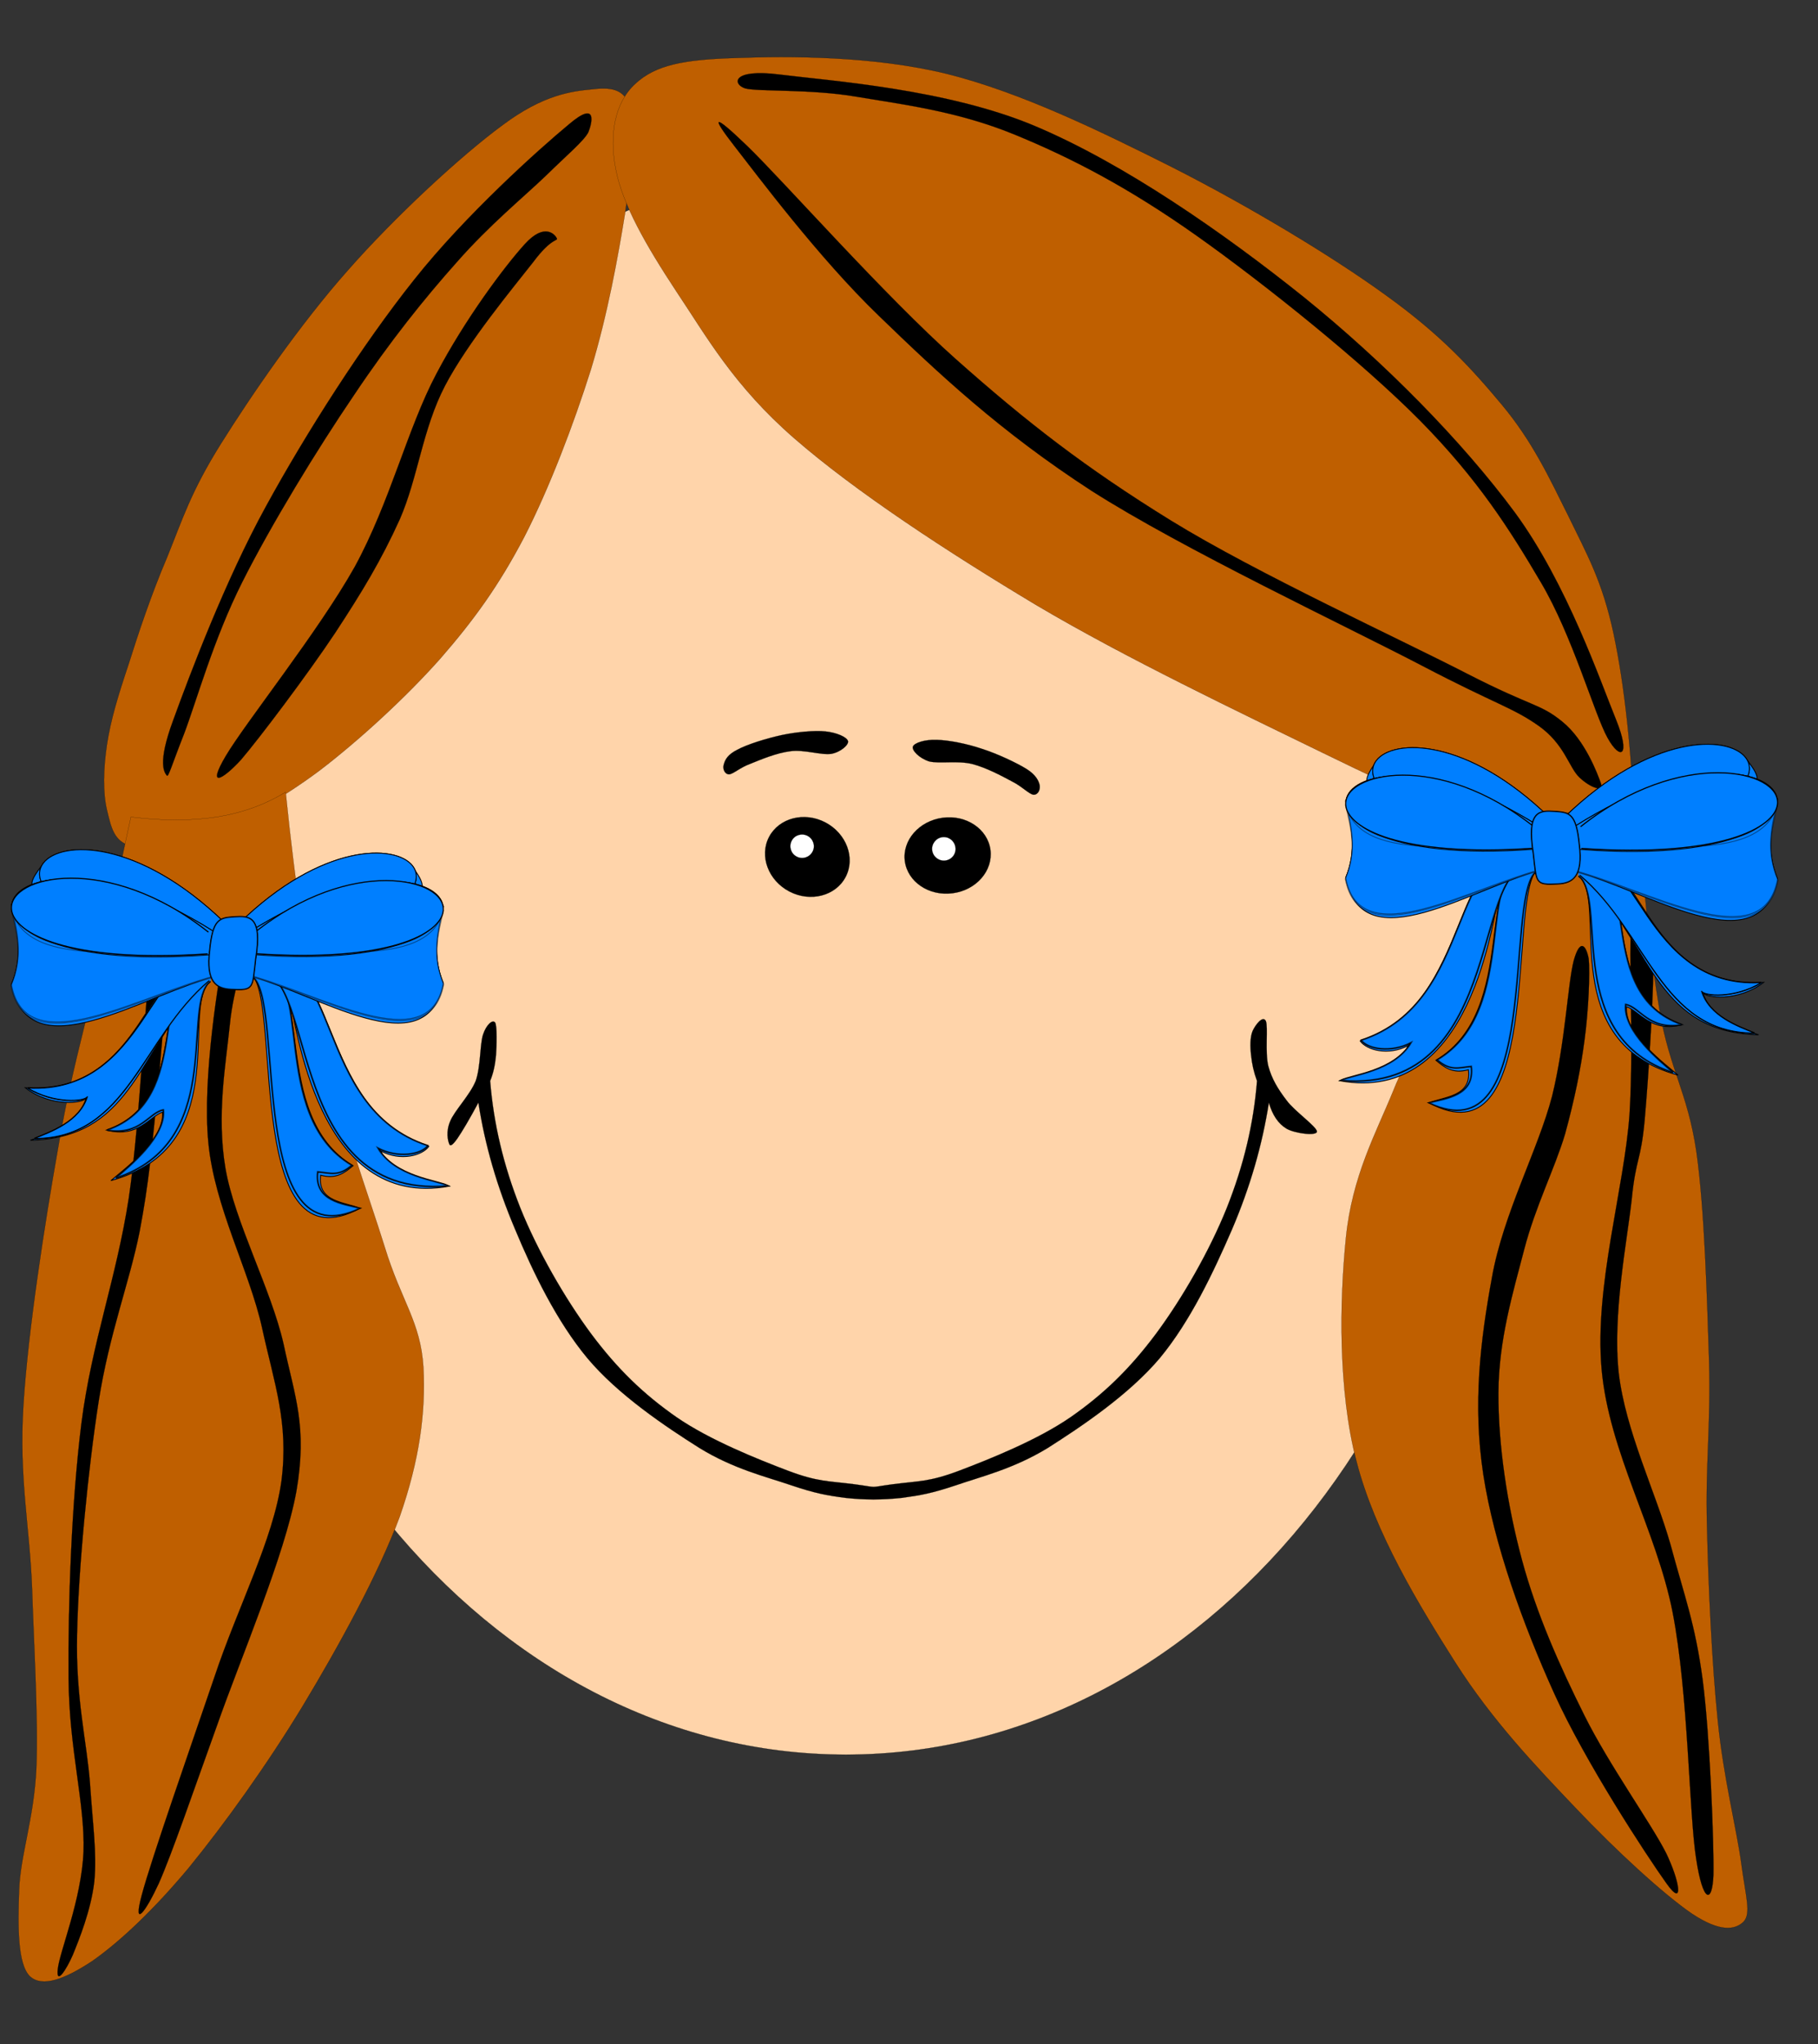 <svg width="458" height="515" xmlns="http://www.w3.org/2000/svg">

 <rect width="100%" height="100%" fill="#333333" stroke="none"/>

 <g id="imagebot_2">
  <path fill-rule="evenodd" stroke="black" stroke-width="0.036" stroke-miterlimit="10" fill="#ffd4aa" d="M 49.911 241.75 C 49.911 352.36 122.983 442.07 213.121 442.07 C 303.261 442.07 376.331 352.36 376.331 241.75 C 376.331 131.11 303.261 41.39 213.121 41.39 C 122.981 41.395 49.911 131.11 49.911 241.75 L 49.909 241.75 L 49.911 241.75 z" id="imagebot_49"/>
  <path stroke="black" stroke-width="0.036" stroke-miterlimit="10" fill-rule="evenodd" d="M 249.521 214.12 C 250.211 219.37 245.951 224.27 240.001 225.05 C 234.051 225.84 228.651 222.21 227.951 216.96 C 227.261 211.7 231.551 206.81 237.501 206.03 C 243.441 205.24 248.821 208.87 249.521 214.12 z" id="imagebot_44"/>
  <path fill-rule="evenodd" stroke="black" stroke-width="0.036" stroke-miterlimit="10" fill="white" d="M 240.701 213.49 C 240.941 215.09 239.791 216.6 238.161 216.81 C 236.561 217.02 235.051 215.87 234.841 214.24 C 234.631 212.64 235.781 211.13 237.401 210.92 C 239.011 210.71 240.481 211.86 240.701 213.49 z" id="imagebot_43"/>
  <path stroke="black" stroke-width="0.036" stroke-miterlimit="10" fill-rule="evenodd" d="M 193.741 210.86 C 191.241 215.66 193.531 221.82 198.841 224.6 C 204.161 227.38 210.531 225.74 213.041 220.94 C 215.541 216.14 213.251 210.01 207.931 207.2 C 202.621 204.43 196.281 206.06 193.741 210.86 z" id="imagebot_42"/>
  <path fill-rule="evenodd" stroke="black" stroke-width="0.036" stroke-miterlimit="10" fill="white" d="M 199.451 211.82 C 198.691 213.27 199.241 215.06 200.691 215.81 C 202.141 216.6 203.921 216.02 204.701 214.57 C 205.461 213.12 204.881 211.34 203.441 210.59 C 201.981 209.83 200.201 210.38 199.451 211.82 z" id="imagebot_41"/>
  <path stroke="black" stroke-width="0.036" stroke-miterlimit="10" fill-rule="evenodd" d="M 258.661 193.77 C 256.161 192.2 251.111 189.84 247.371 188.66 C 243.511 187.34 238.861 186.46 235.991 186.4 C 232.971 186.28 230.341 187.16 229.981 188.09 C 229.641 189 231.521 191.02 234.081 191.84 C 236.651 192.47 241.211 191.59 244.861 192.47 C 248.401 193.38 252.261 195.43 254.951 196.88 C 257.461 198.12 259.181 200.05 260.351 200.23 C 261.501 200.29 262.101 198.99 261.921 197.84 C 261.681 196.73 260.991 195.25 258.661 193.77 z" id="imagebot_40"/>
  <path stroke="black" stroke-width="0.036" stroke-miterlimit="10" fill-rule="evenodd" d="M 185.771 188.88 C 188.191 187.55 193.171 186.01 196.971 185.19 C 200.691 184.41 205.191 183.98 208.031 184.28 C 210.771 184.59 213.341 185.67 213.641 186.73 C 213.851 187.64 211.831 189.48 209.441 189.93 C 206.881 190.32 202.531 188.78 199.091 189.27 C 195.551 189.72 191.721 191.35 189.091 192.41 C 186.431 193.37 184.771 195 183.661 195.1 C 182.481 195.04 181.961 193.56 182.361 192.53 C 182.661 191.44 183.291 190.11 185.771 188.88 z" id="imagebot_39"/>
  <path stroke="black" stroke-width="0.036" stroke-miterlimit="10" fill-rule="evenodd" d="M 215.241 373.95 C 208.661 373.1 206.031 373.38 198.511 370.54 C 190.961 367.67 178.821 362.84 170.461 357.07 C 162.131 351.27 155.541 344.9 148.931 336.05 C 142.321 327.14 135.371 315.04 131.081 304.32 C 126.831 293.6 124.351 283.12 123.481 272.34 C 124.261 270.47 124.711 268.41 124.951 265.94 C 125.141 263.37 125.261 258.54 124.741 257.63 C 124.111 256.76 122.511 258.15 121.691 260.65 C 120.881 263.07 121.121 268.62 119.851 272.31 C 118.401 275.9 114.511 279.8 113.421 282.48 C 112.271 285.14 112.841 287.44 113.181 288.22 C 113.391 288.89 113.991 288.58 115.231 286.83 C 116.471 285.02 118.191 282.12 120.521 277.8 C 122.151 288.43 125.201 298.97 129.791 309.78 C 134.281 320.56 140.231 332.88 147.991 342.21 C 155.721 351.42 167.621 359.4 176.231 364.83 C 184.891 370.14 192.931 372.02 199.271 374.19 C 205.431 376.27 208.271 376.76 213.011 377.39 C 217.751 377.91 222.311 377.91 227.141 377.39 C 231.791 376.76 234.661 376.27 240.881 374.19 C 247.131 372.02 255.191 370.14 263.921 364.83 C 272.461 359.4 284.361 351.42 292.151 342.21 C 299.881 332.88 305.681 320.56 310.361 309.78 C 314.981 298.97 318.001 288.43 319.661 277.8 C 320.561 280.97 322.041 283.12 324.101 284.36 C 326.091 285.54 331.681 286.29 331.771 285.11 C 331.771 283.87 326.061 279.92 324.101 277.2 C 321.951 274.39 320.381 271.82 319.511 268.56 C 318.661 265.18 319.511 258.69 318.901 257.24 C 318.121 255.7 316.181 258.33 315.551 259.78 C 314.921 261.26 314.921 263.73 315.191 265.94 C 315.401 268.05 315.851 270.1 316.671 272.34 C 315.821 283.12 313.321 293.6 309.061 304.32 C 304.771 315.04 297.831 327.14 291.211 336.05 C 284.601 344.9 278.021 351.27 269.681 357.07 C 261.321 362.84 249.181 367.67 241.631 370.54 C 234.111 373.38 231.481 373.1 224.901 373.95 C 218.321 374.83 221.851 374.83 215.241 373.95 z" id="imagebot_38"/>
  <path fill-rule="evenodd" stroke="black" stroke-width="0.036" stroke-miterlimit="10" fill="#bf5f00" d="M 42.104 140.388 C 38.148 149.658 34.857 159.498 32.351 167.478 C 29.724 175.328 27.882 181.398 26.946 187.558 C 26.01 193.748 25.889 199.698 26.946 204.098 C 27.973 208.358 28.637 211.948 32.895 213.128 C 37.153 214.278 43.706 213.678 51.858 210.628 C 59.951 207.308 70.489 201.628 80.575 194.078 C 90.479 186.498 102.138 175.808 110.888 165.968 C 119.468 156.118 125.658 147.518 132.028 135.378 C 138.368 123.028 144.468 106.988 148.818 93.222 C 153.048 79.361 155.698 64.596 157.488 53.574 C 159.178 42.553 160.418 33.252 159.118 27.998 C 157.758 22.743 154.738 21.837 149.358 22.472 C 143.898 22.985 136.858 23.861 126.628 31.501 C 116.178 39.17 99.478 54.602 87.61 68.129 C 75.622 81.627 63.302 99.563 55.662 111.788 C 48.053 123.928 45.939 130.938 42.104 140.388 z" id="imagebot_35"/>
  <path stroke="black" stroke-width="0.036" stroke-miterlimit="10" fill-rule="evenodd" d="M 143.341 31.311 C 135.801 37.561 117.191 54.23 104.331 70.476 C 91.437 86.661 77.185 108.95 66.948 127.67 C 56.712 146.33 47.864 169.82 43.667 181.36 C 39.47 192.62 41.523 194.73 42.036 195.4 C 42.429 195.91 43.184 192.98 46.385 184.86 C 49.526 176.56 53.813 161 61 146.72 C 68.247 132.29 79.934 113.14 89.173 99.554 C 98.262 85.965 106.931 75.185 115.171 65.946 C 123.291 56.706 131.751 49.79 137.401 44.386 C 142.981 38.92 147.091 35.508 148.211 33.333 C 149.141 31.07 150.621 25.12 143.341 31.311 z" id="imagebot_34"/>
  <path stroke="black" stroke-width="0.036" stroke-miterlimit="10" fill-rule="evenodd" d="M 132.163 61.552 C 126.973 67.29 117.153 80.455 109.943 94.164 C 102.663 107.875 98.283 126.505 89.346 142.845 C 80.257 159.055 61.777 182.155 56.854 190.495 C 52.083 198.585 55.918 196.625 60.659 191.485 C 65.28 186.115 77.69 169.625 84.484 159.385 C 91.188 149.155 96.023 141.215 100.733 130.795 C 105.323 120.255 106.433 108.085 112.113 97.184 C 117.823 86.252 129.413 72.302 134.313 66.051 C 138.993 59.77 140.593 60.797 140.283 60.042 C 139.863 59.167 137.273 55.906 132.163 61.552 z" id="imagebot_33"/>
  <path stroke="black" stroke-width="0.036" stroke-miterlimit="10" fill-rule="evenodd" d="M 66.948 213.21 C 66.948 214.72 67.974 215.96 69.213 215.96 C 70.421 215.96 71.418 214.72 71.418 213.21 S 70.421 210.47 69.213 210.47 C 67.975 210.47 66.948 211.7 66.948 213.21 z" id="imagebot_27"/>
  <path fill-rule="evenodd" stroke="black" stroke-width="0.036" stroke-miterlimit="10" fill="#bf5f00" d="M 385.903 213.315 C 371.503 207.615 354.263 199.945 333.363 189.735 C 312.313 179.465 283.723 165.855 261.313 152.595 C 238.843 139.155 215.413 123.785 200.103 110.435 C 184.763 97.092 177.943 84.682 170.333 73.328 C 162.753 61.823 156.833 51.496 155.143 42.709 C 153.393 33.922 154.903 25.8 160.033 21.119 C 165.143 16.348 172.263 14.989 185.493 14.597 C 198.683 14.114 220.033 14.053 238.573 18.613 C 257.023 23.233 276.833 32.836 295.433 42.196 C 314.003 51.617 335.023 64.149 349.063 74.325 C 362.923 84.289 370.503 92.564 378.323 101.925 C 386.083 111.225 390.283 120.315 395.113 130.005 C 399.793 139.675 403.633 146.285 406.503 159.635 C 409.333 173.005 411.023 189.255 411.903 209.305 C 409.003 211.595 405.443 213.135 401.093 213.805 C 396.683 214.435 391.733 214.315 385.903 213.315 z" id="imagebot_26"/>
  <path stroke="black" stroke-width="0.036" stroke-miterlimit="10" fill-rule="evenodd" d="M 196.431 18.779 C 208.811 20.349 238.611 22.373 260.901 31.823 C 283.181 41.245 308.161 58.578 328.601 74.974 C 348.891 91.401 368.371 111.18 381.681 129.18 C 394.821 147.14 403.151 171.6 407.141 181.36 C 410.911 190.69 408.161 191.68 404.961 185.86 C 401.671 179.94 396.121 160.1 388.181 146.72 C 380.261 133.25 372.291 120.75 357.861 106.08 C 343.271 91.31 318.631 71.561 301.511 59.423 C 284.331 47.254 269.841 39.735 255.461 33.846 C 240.911 27.898 226.781 26.236 215.391 24.304 C 203.981 22.402 190.961 23.126 187.761 22.281 C 184.531 21.286 184.201 17.209 196.431 18.779 z" id="imagebot_25"/>
  <path stroke="black" stroke-width="0.036" stroke-miterlimit="10" fill-rule="evenodd" d="M 185.041 36.837 C 190.661 44.024 206.181 64.889 221.341 79.504 C 236.381 94.059 251.961 108.73 274.971 123.65 C 298.041 138.39 339.321 157.83 358.401 167.8 C 377.241 177.64 380.901 178.16 387.631 182.87 C 394.221 187.55 395.241 193.4 397.931 195.91 C 400.531 198.36 404.001 199.72 403.331 197.42 C 402.491 195.01 399.291 186.43 393.611 181.84 C 387.961 177.22 386.151 178.22 369.761 169.82 C 353.121 161.22 316.641 144.49 295.021 131.17 C 273.371 117.79 258.691 106.38 240.851 90.526 C 222.851 74.522 197.731 45.986 188.311 36.837 C 178.951 27.808 179.491 29.71 185.041 36.837 z" id="imagebot_24"/>
  <path stroke="black" stroke-width="0.036" stroke-miterlimit="10" fill-rule="evenodd" d="M 390.951 214.15 C 391.441 215.6 390.831 217.05 389.661 217.38 C 388.481 217.71 387.151 216.78 386.671 215.33 C 386.211 213.85 386.791 212.4 387.961 212.1 C 389.141 211.76 390.471 212.67 390.951 214.15 z" id="imagebot_19"/>
  <path fill-rule="evenodd" stroke="black" stroke-width="0.036" stroke-miterlimit="10" fill="#bf5f00" d="M 375.348 204.678 C 383.238 204.978 390.118 204.978 396.458 204.678 C 402.768 204.318 407.998 203.648 412.708 202.688 C 413.848 223.038 415.668 240.158 418.138 254.868 C 420.648 269.418 425.118 275.188 427.348 289.988 C 429.468 304.898 430.038 327.218 430.578 343.188 C 431.008 358.948 429.618 369.128 430.038 384.318 C 430.368 399.508 431.278 419.048 432.758 433.508 C 434.178 447.848 437.558 461.018 438.698 469.618 C 439.818 477.988 441.208 482.058 439.248 484.178 C 437.078 486.258 433.328 486.838 426.258 482.158 C 419.078 477.258 406.998 466.148 396.998 455.578 C 386.918 444.978 375.958 433.508 366.688 418.948 C 357.358 404.218 346.368 386.188 341.748 368.258 C 337.058 350.228 337.488 327.728 339.058 312.058 C 340.598 296.328 346.698 285.398 350.948 274.948 C 355.088 264.468 360.278 258.548 363.968 249.858 C 367.648 241.068 370.578 230.288 372.638 222.768 C 374.508 215.188 375.418 209.238 375.348 204.678 z" id="imagebot_13"/>
  <path stroke="black" stroke-width="0.036" stroke-miterlimit="10" fill-rule="evenodd" d="M 396.451 242.05 C 394.941 247.97 394.341 262.65 391.011 276.17 C 387.541 289.55 378.721 305.74 375.861 321.83 C 372.931 337.77 370.991 353.9 373.681 371.5 C 376.401 389.17 383.681 409.28 391.561 426.7 C 399.351 443.94 414.841 467.53 419.731 474.38 C 424.381 481 423.141 473.87 419.731 466.86 C 416.111 459.65 405.331 444.61 399.171 432.23 C 392.951 419.76 387.121 406.71 383.441 393.09 C 379.721 379.35 377.431 364.1 377.491 350.94 C 377.551 337.65 381.111 325.84 383.981 314.82 C 386.821 303.89 391.651 294.5 394.281 285.72 C 396.691 276.9 398.201 269.47 399.171 262.13 C 400.201 254.58 400.591 245.01 400.231 241.57 C 399.621 238.19 398.051 236.25 396.451 242.05 z" id="imagebot_12"/>
  <path stroke="black" stroke-width="0.036" stroke-miterlimit="10" fill-rule="evenodd" d="M 411.061 232.54 C 410.101 239.58 411.671 261.77 410.521 280.7 C 409.191 299.55 401.641 323.82 403.481 344.93 C 405.361 365.92 417.261 385.4 421.361 406.14 C 425.381 426.82 425.501 457.11 427.311 468.34 C 428.971 479.36 431.361 479.85 431.661 472.36 C 431.811 464.66 430.781 437.21 428.941 423.2 C 427.071 409.13 424.321 402.06 420.821 389.08 C 417.131 376.03 409.501 360.48 407.801 345.93 C 406.201 331.31 409.861 312.95 411.061 302.26 C 412.121 291.54 413.361 292.78 414.331 282.22 C 415.291 271.52 416.861 247.4 416.471 239.06 C 415.841 230.67 412.091 225.62 411.061 232.54 z" id="imagebot_11"/>
  <path fill-rule="evenodd" stroke="black" stroke-width="0.036" stroke-miterlimit="10" fill="#bf5f00" d="M 32.978 205.83 C 40.95 206.831 48.016 206.831 54.629 205.83 C 61.212 204.756 66.798 202.712 71.962 199.563 C 74.347 223.169 77.488 244.075 81.715 263.375 C 85.912 282.581 92.646 300.473 96.904 314.132 C 101.041 327.739 105.961 332.994 106.661 344.484 C 107.261 355.88 105.691 367.788 100.681 382.145 C 95.424 396.44 85.278 414.854 76.309 429.743 C 67.31 444.611 56.5 459.626 47.592 470.553 C 38.533 481.418 30.018 489.342 23.224 494.097 C 16.399 498.601 10.662 500.843 7.522 497.913 C 4.412 494.858 4.472 485.192 4.804 476.434 C 5.045 467.654 8.549 458.302 9.152 445.581 C 9.635 432.704 8.579 415.385 8.065 400.058 C 7.491 384.658 4.743 372.469 5.891 354.024 C 7.038 335.381 11.326 307.897 14.557 289.671 C 17.607 271.508 21.17 259.725 24.31 245.712 C 27.421 231.552 30.199 218.582 32.978 205.83 z" id="imagebot_8"/>
  <path stroke="black" stroke-width="0.036" stroke-miterlimit="10" fill-rule="evenodd" d="M 38.382 237.16 C 36.661 247.82 35.453 281.4 32.434 301.9 C 29.293 322.22 23.103 338.29 20.506 358.61 C 17.969 378.96 17.124 404.57 17.275 422.84 C 17.396 440.8 21.412 454.18 21.049 466.47 C 20.506 478.73 15.04 491.6 14.557 496.09 C 14.074 500.38 16.731 496.22 18.332 492.56 C 19.902 488.7 22.921 481.3 23.767 473.99 C 24.432 466.65 23.374 459.86 22.68 449.41 C 21.895 438.9 19.026 427.88 19.419 411.79 C 19.721 395.51 22.197 370.09 24.854 353.08 C 27.511 336.08 32.615 323.07 35.151 310.42 C 37.567 297.74 38.231 289.19 39.469 277.32 C 40.677 265.3 42.247 245.95 42.187 239.18 C 41.946 232.51 39.983 226.59 38.382 237.16 z" id="imagebot_7"/>
  <path stroke="black" stroke-width="0.036" stroke-miterlimit="10" fill-rule="evenodd" d="M 56.802 237.67 C 55.111 246.28 50.914 271.55 52.484 287.86 C 54.024 304.08 62.841 320.17 66.012 334.51 C 69.122 348.76 72.776 358.34 70.904 373.13 C 68.851 387.84 59.943 404.78 54.085 422.32 C 48.106 439.9 38.05 468.58 35.695 477.52 C 33.37 486.19 36.752 481.57 40.013 474.5 C 43.274 467.16 48.649 451.46 54.628 434.85 C 60.486 418.1 71.749 391.88 74.678 375.67 C 77.456 359.42 74.345 352.21 71.417 338.53 C 68.307 324.85 59.127 307.85 56.802 294.38 C 54.507 280.82 56.923 267.96 57.889 258.24 C 58.826 248.45 62.298 240.18 62.238 236.67 C 61.996 233.23 58.403 229.07 56.802 237.67 z" id="imagebot_6"/>
  <title>imagebot_2</title>
  <g transform="translate(-6.25 -9.375) matrix(0.723 0 0 0.723 8.998 223.423)" id="imagebot_142">

   <g transform="matrix(0.307 0 0 0.307 23.535 -47.011)" id="imagebot_52" label="Layer 1">
    <path fill="#007fff" stroke="#000000" d="M380.16,173.806C384.27,180.344 390.582,188.438 390.219,195.273L374.779,196.231L379.982,174.572" id="imagebot_113"/>
    <path fill="#007fff" stroke="#000000" id="imagebot_112" d="M-41.74,171.366C-46.277,177.904 -53.265,185.998 -52.859,192.834L-35.796,193.792L-41.551,172.132"/>
    <path fill="#007fff" stroke="#000000" d="M149.714,302.717C148.567,303.908 147.075,304.965 146.647,305.499C118.676,340.473 173.969,491.569 36.916,528.83C50.745,516.807 98.688,481.892 95.292,451.144C80.814,456.151 67.726,481.043 31.859,471.525C132.878,436.569 75.595,291.267 142.764,290.564C143.251,290.559 148.048,287.302 150.795,287.405" id="imagebot_111"/>
    <path fill="#007fff" stroke="#000000" stroke-width="1.84" stroke-miterlimit="4" id="imagebot_110" d="M149.714,302.717C148.567,303.908 147.075,304.965 146.647,305.499C118.676,340.473 164.386,485.818 42.67,525.763C56.493,513.74 99.834,479.209 96.443,448.46C80.046,451.168 70.409,477.976 32.627,471.525C133.646,436.569 75.595,291.267 142.764,290.564C143.251,290.559 148.048,287.302 150.795,287.405"/>
    <path fill="#007fff" stroke="#000000" id="imagebot_109" d="M133.067,312.822C66.477,390.005 57.489,480.445 -54.53,483.031C-37.159,477.225 0.178,464.711 8.832,435.01C6.008,441.133 -30.805,446.096 -60.279,423.556C76.514,432.977 78.488,266.445 140.801,291.546"/>
    <path fill="#007fff" stroke="#000000" stroke-width="1.84" stroke-miterlimit="4" d="M148.351,301.784C71.452,366.579 56.266,480.797 -49.658,481.044C-31.897,473.705 1.671,462.271 10.319,433.248C7.501,439.371 -27.679,441.895 -57.434,423.826C77.326,431.621 83.853,260.599 148.464,286.083" id="imagebot_108"/>
    <path opacity="0.461" fill="#007fff" stroke="#000000" d="M149.714,302.717C148.567,303.908 147.075,304.965 146.647,305.499C118.676,340.473 164.386,485.818 42.67,525.763C56.493,513.74 99.834,479.209 96.443,448.46C80.046,451.168 70.409,477.976 32.627,471.525C133.646,436.569 75.595,291.267 142.764,290.564C143.251,290.559 148.048,287.302 150.795,287.405" id="imagebot_106"/>
    <path fill="#007fff" stroke="#000000" id="imagebot_104" d="M148.351,301.784C71.452,366.579 56.266,480.797 -49.658,481.044C-31.897,473.705 1.671,462.271 10.319,433.248C7.501,439.371 -27.679,441.895 -57.434,423.826C77.326,431.621 83.853,260.599 148.464,286.083"/>
    <path fill="#007fff" stroke="#000000" d="M160.297,273.225C73.854,284.413 -54.065,349.725 -60.425,256.402C-44.314,229.031 -41.47,220.422 -44.65,191.563C-35.061,262.257 91.371,229.731 168.745,254.562" id="imagebot_103"/>
    <path fill="#007fff" stroke="#000000" d="M165.597,235.859C-29.702,46.663 -185.256,240.191 160.562,251.463" id="imagebot_102"/>
    <path fill="#007fff" stroke="#000000" id="imagebot_101" d="M160.297,273.225C73.497,282.862 -55.996,341.243 -60.425,256.402C-44.314,229.031 -42.411,221.319 -45.596,192.459C-36.007,263.155 91.365,229.731 168.74,254.561"/>
    <path opacity="0.283" fill="#007fff" stroke="#000000" d="M160.297,273.225C73.497,282.862 -55.996,341.243 -60.425,256.402C-44.314,229.031 -39.739,222.167 -42.924,193.308C-33.33,264.003 91.371,229.731 168.745,254.562" id="imagebot_99"/>
    <path opacity="0.439" fill="#007fff" stroke="#000000" id="imagebot_97" d="M159.621,274.419C72.826,284.057 -56.667,342.437 -61.096,257.597C-44.985,230.225 -40.107,222.535 -43.292,193.676C-33.698,264.371 90.695,230.925 168.074,255.755"/>
    <path fill="#007fff" stroke="#000000" id="imagebot_95" d="M165.597,235.859C-29.702,46.663 -185.256,240.191 160.562,251.463"/>
    <path fill="#007fff" stroke="#000000" id="imagebot_94" d="M163.088,294.302C71.966,318.288 -55.915,406.771 -76.055,306.214C-62.68,274.261 -68.667,246.121 -76.217,215.19C-55.839,290.713 82.934,256.461 169.475,272.862"/>
    <path fill="#007fff" stroke="#000000" id="imagebot_93" d="M165.387,253.803C-97.53,78.267 -209.712,306.433 164.391,271.174"/>
    <path fill="#007fff" stroke="#000000" d="M163.088,294.302C71.366,316.65 -59.192,397.816 -76.055,306.214C-62.68,274.261 -68.867,246.518 -76.379,215.588C-55.996,291.11 82.972,256.461 169.513,272.862" id="imagebot_92"/>
    <path opacity="0.283" fill="#007fff" stroke="#000000" id="imagebot_90" d="M163.088,294.302C71.366,316.65 -59.192,397.816 -76.055,306.214C-62.68,274.261 -68.921,247.461 -76.433,216.53C-56.05,292.053 82.966,256.461 169.508,272.862"/>
    <path opacity="0.439" fill="#007fff" stroke="#000000" d="M162.536,295.692C70.814,318.04 -59.744,399.206 -76.601,307.603C-63.232,275.651 -68.975,251.287 -76.493,220.357C-56.115,295.88 82.409,257.85 168.945,274.251" id="imagebot_88"/>
    <path fill="#007fff" stroke="#000000" d="M165.387,253.803C-97.53,78.267 -209.712,306.433 164.391,271.174" id="imagebot_86"/>
    <path fill="#007fff" stroke="#000000" stroke-width="1.275" stroke-miterlimit="4" d="M147.491,246.857C33.406,156.198 -80.046,182.72 -75.99,221.231C-73.199,247.754 -12.677,282.249 146.691,271.474" id="imagebot_85"/>
    <path fill="#007fff" stroke="#000000" id="imagebot_84" d="M187.49,272.919C270.364,283.721 392.988,346.78 399.083,256.677C383.643,230.25 380.912,221.937 383.962,194.074C374.768,262.33 253.566,230.926 179.394,254.899"/>
    <path fill="#007fff" stroke="#000000" id="imagebot_83" d="M182.411,236.842C369.631,54.172 518.749,241.024 187.235,251.908"/>
    <path fill="#007fff" stroke="#000000" d="M187.49,272.919C270.699,282.224 394.832,338.59 399.083,256.677C383.643,230.25 381.81,222.804 384.865,194.939C375.671,263.196 253.572,230.925 179.394,254.899" id="imagebot_82"/>
    <path opacity="0.283" fill="#007fff" stroke="#000000" id="imagebot_80" d="M187.49,272.919C270.699,282.224 394.832,338.59 399.083,256.677C383.643,230.25 379.257,223.622 382.302,195.758C373.108,264.014 253.566,230.926 179.388,254.899"/>
    <path opacity="0.439" fill="#007fff" stroke="#000000" d="M188.139,274.072C271.343,283.377 395.476,339.743 399.727,257.83C384.281,231.403 379.609,223.978 382.659,196.114C373.465,264.37 254.215,232.078 180.037,256.052" id="imagebot_78"/>
    <path fill="#007fff" stroke="#000000" d="M182.411,236.842C369.631,54.172 518.749,241.024 187.235,251.908" id="imagebot_76"/>
    <path fill="#007fff" stroke="#000000" d="M195.797,296.212C197.186,297.403 199.101,298.376 199.517,298.994C228.056,341.635 191.946,629.546 319.373,560.274C302.624,553.13 270.797,553.455 274.907,522.706C292.456,527.714 302.153,519.957 311.709,511.972C215.742,455.165 269.45,290.417 205.537,282.974C204.417,282.844 197.165,280.864 195.97,280.832" id="imagebot_75"/>
    <path fill="#007fff" stroke="#000000" stroke-width="1.84" stroke-miterlimit="4" id="imagebot_74" d="M195.797,296.212C197.186,297.403 198.998,298.459 199.517,298.994C233.421,333.968 192.535,620.663 319.373,560.274C300.455,555.299 267.152,552.592 271.456,518.777C286.134,520.143 294.96,524.462 310.081,511.493C214.114,454.686 269.45,290.417 205.537,282.974C204.417,282.844 197.165,280.864 195.97,280.832"/>
    <path opacity="0.535" fill="#007fff" stroke="#000000" d="M195.797,296.212C197.186,297.403 198.998,298.459 199.517,298.994C233.421,333.968 192.535,620.663 319.373,560.274C300.455,555.299 267.152,552.592 271.456,518.777C286.134,520.143 294.96,524.462 310.081,511.493C214.114,454.686 269.45,290.417 205.537,282.974C204.417,282.844 197.165,280.864 195.97,280.832" id="imagebot_72"/>
    <path fill="#007fff" stroke="#000000" d="M220.312,295.989C228.348,284.478 235.703,305.924 238.694,315.471C246.931,351.978 271.137,562.903 421.019,535.181C409.543,529.038 358.403,532.693 343.32,495.354C366.169,507.366 390.246,500.209 397.591,490.155C279.358,456.835 289.893,277.466 226.163,285.672C225.044,285.813 215.228,284.828 214.06,285.086" id="imagebot_71"/>
    <path fill="#007fff" stroke="#000000" stroke-width="1.84" stroke-miterlimit="4" id="imagebot_70" d="M198.425,294.768C273.128,269.721 227.678,551.352 419.488,534.798C408.007,528.654 358.949,524.831 339.794,491.83C362.643,503.842 389.024,499.261 396.368,489.206C263.934,445.619 300.92,259.571 199.22,279.394"/>
    <path opacity="0.417" fill="#007fff" stroke="#000000" d="M198.425,294.768C273.128,269.721 227.678,551.352 419.488,534.798C408.007,528.654 358.949,524.831 339.794,491.83C362.643,503.842 389.024,499.261 396.368,489.206C263.934,445.619 300.92,259.571 199.22,279.394" id="imagebot_68"/>
    <path fill="#007fff" stroke="#000000" d="M184.823,293.269C272.165,316.427 394.757,401.857 414.058,304.769C401.241,273.919 406.985,246.75 414.221,216.886C394.697,289.804 261.662,256.732 178.707,272.568" id="imagebot_67"/>
    <path fill="#007fff" stroke="#000000" d="M182.611,254.167C434.653,84.687 542.188,304.981 183.574,270.939" id="imagebot_66"/>
    <path fill="#007fff" stroke="#000000" id="imagebot_65" d="M184.823,293.269C272.744,314.846 397.904,393.211 414.058,304.769C401.241,273.919 407.174,247.133 414.383,217.27C394.854,290.187 261.635,256.732 178.674,272.568"/>
    <path opacity="0.283" fill="#007fff" stroke="#000000" d="M184.823,293.269C272.744,314.846 397.904,393.211 414.058,304.769C401.241,273.919 407.223,248.043 414.437,218.18C394.908,291.097 261.641,256.732 178.68,272.568" id="imagebot_63"/>
    <path opacity="0.439" fill="#007fff" stroke="#000000" id="imagebot_61" d="M185.348,294.611C273.268,316.187 398.429,394.554 414.588,306.111C401.771,275.261 407.277,251.738 414.48,221.875C394.952,294.792 262.154,258.075 179.199,273.909"/>
    <path fill="#007fff" stroke="#000000" id="imagebot_59" d="M182.611,254.167C434.653,84.687 542.188,304.981 183.574,270.939"/>
    <path fill="#007fff" stroke="#000000" stroke-width="1.227" stroke-miterlimit="4" id="imagebot_58" d="M199.771,247.461C309.13,159.929 417.893,185.536 414.004,222.718C411.327,248.326 353.309,281.632 200.539,271.228"/>
    <path fill="#007fff" stroke="#000000" stroke-width="1.84" stroke-miterlimit="4" d="M200.902,277.45C208.706,228.682 194.179,228.508 177.074,229.635C160.081,230.747 152.634,231.871 149.167,267.395C144.836,303.082 156.312,310.763 173.309,311.589C199.155,312.86 197.143,311.076 200.902,277.45z" id="imagebot_57"/>
    <path opacity="0.857" fill="#007fff" stroke="#000000" id="imagebot_55" d="M200.902,277.45C208.706,228.682 194.179,228.508 177.074,229.635C160.081,230.747 152.634,231.871 149.167,267.395C144.836,303.082 156.312,310.763 173.309,311.589C199.155,312.86 197.143,311.076 200.902,277.45z"/>
    <path opacity="0.726" fill="#007fff" stroke="#000000" d="M200.902,277.45C208.706,228.682 194.179,228.508 177.074,229.635C160.081,230.747 152.634,231.871 149.167,267.395C144.836,303.082 156.312,310.763 173.309,311.589C199.155,312.86 197.143,311.076 200.902,277.45z" id="imagebot_53"/>
   </g>
  </g>
  <g id="imagebot_145" transform="translate(9.375 -10.938) matrix(-0.723 0 0 0.723 438.57 198.423)">

   <g id="imagebot_148" transform="matrix(0.307 0 0 0.307 23.535 -47.011)" label="Layer 1">
    <path id="imagebot_149" fill="#007fff" stroke="#000000" d="M380.16,173.806C384.27,180.344 390.582,188.438 390.219,195.273L374.779,196.231L379.982,174.572"/>
    <path id="imagebot_150" fill="#007fff" stroke="#000000" d="M-41.74,171.366C-46.277,177.904 -53.265,185.998 -52.859,192.834L-35.796,193.792L-41.551,172.132"/>
    <path id="imagebot_151" fill="#007fff" stroke="#000000" d="M149.714,302.717C148.567,303.908 147.075,304.965 146.647,305.499C118.676,340.473 173.969,491.569 36.916,528.83C50.745,516.807 98.688,481.892 95.292,451.144C80.814,456.151 67.726,481.043 31.859,471.525C132.878,436.569 75.595,291.267 142.764,290.564C143.251,290.559 148.048,287.302 150.795,287.405"/>
    <path id="imagebot_152" fill="#007fff" stroke="#000000" stroke-width="1.84" stroke-miterlimit="4" d="M149.714,302.717C148.567,303.908 147.075,304.965 146.647,305.499C118.676,340.473 164.386,485.818 42.67,525.763C56.493,513.74 99.834,479.209 96.443,448.46C80.046,451.168 70.409,477.976 32.627,471.525C133.646,436.569 75.595,291.267 142.764,290.564C143.251,290.559 148.048,287.302 150.795,287.405"/>
    <path id="imagebot_153" fill="#007fff" stroke="#000000" d="M133.067,312.822C66.477,390.005 57.489,480.445 -54.53,483.031C-37.159,477.225 0.178,464.711 8.832,435.01C6.008,441.133 -30.805,446.096 -60.279,423.556C76.514,432.977 78.488,266.445 140.801,291.546"/>
    <path id="imagebot_154" fill="#007fff" stroke="#000000" stroke-width="1.84" stroke-miterlimit="4" d="M148.351,301.784C71.452,366.579 56.266,480.797 -49.658,481.044C-31.897,473.705 1.671,462.271 10.319,433.248C7.501,439.371 -27.679,441.895 -57.434,423.826C77.326,431.621 83.853,260.599 148.464,286.083"/>
    <path id="imagebot_155" opacity="0.461" fill="#007fff" stroke="#000000" d="M149.714,302.717C148.567,303.908 147.075,304.965 146.647,305.499C118.676,340.473 164.386,485.818 42.67,525.763C56.493,513.74 99.834,479.209 96.443,448.46C80.046,451.168 70.409,477.976 32.627,471.525C133.646,436.569 75.595,291.267 142.764,290.564C143.251,290.559 148.048,287.302 150.795,287.405"/>
    <path id="imagebot_156" fill="#007fff" stroke="#000000" d="M148.351,301.784C71.452,366.579 56.266,480.797 -49.658,481.044C-31.897,473.705 1.671,462.271 10.319,433.248C7.501,439.371 -27.679,441.895 -57.434,423.826C77.326,431.621 83.853,260.599 148.464,286.083"/>
    <path id="imagebot_157" fill="#007fff" stroke="#000000" d="M160.297,273.225C73.854,284.413 -54.065,349.725 -60.425,256.402C-44.314,229.031 -41.47,220.422 -44.65,191.563C-35.061,262.257 91.371,229.731 168.745,254.562"/>
    <path id="imagebot_158" fill="#007fff" stroke="#000000" d="M165.597,235.859C-29.702,46.663 -185.256,240.191 160.562,251.463"/>
    <path id="imagebot_159" fill="#007fff" stroke="#000000" d="M160.297,273.225C73.497,282.862 -55.996,341.243 -60.425,256.402C-44.314,229.031 -42.411,221.319 -45.596,192.459C-36.007,263.155 91.365,229.731 168.74,254.561"/>
    <path id="imagebot_160" opacity="0.283" fill="#007fff" stroke="#000000" d="M160.297,273.225C73.497,282.862 -55.996,341.243 -60.425,256.402C-44.314,229.031 -39.739,222.167 -42.924,193.308C-33.33,264.003 91.371,229.731 168.745,254.562"/>
    <path id="imagebot_161" opacity="0.439" fill="#007fff" stroke="#000000" d="M159.621,274.419C72.826,284.057 -56.667,342.437 -61.096,257.597C-44.985,230.225 -40.107,222.535 -43.292,193.676C-33.698,264.371 90.695,230.925 168.074,255.755"/>
    <path id="imagebot_162" fill="#007fff" stroke="#000000" d="M165.597,235.859C-29.702,46.663 -185.256,240.191 160.562,251.463"/>
    <path id="imagebot_163" fill="#007fff" stroke="#000000" d="M163.088,294.302C71.966,318.288 -55.915,406.771 -76.055,306.214C-62.68,274.261 -68.667,246.121 -76.217,215.19C-55.839,290.713 82.934,256.461 169.475,272.862"/>
    <path id="imagebot_164" fill="#007fff" stroke="#000000" d="M165.387,253.803C-97.53,78.267 -209.712,306.433 164.391,271.174"/>
    <path id="imagebot_165" fill="#007fff" stroke="#000000" d="M163.088,294.302C71.366,316.65 -59.192,397.816 -76.055,306.214C-62.68,274.261 -68.867,246.518 -76.379,215.588C-55.996,291.11 82.972,256.461 169.513,272.862"/>
    <path id="imagebot_166" opacity="0.283" fill="#007fff" stroke="#000000" d="M163.088,294.302C71.366,316.65 -59.192,397.816 -76.055,306.214C-62.68,274.261 -68.921,247.461 -76.433,216.53C-56.05,292.053 82.966,256.461 169.508,272.862"/>
    <path id="imagebot_167" opacity="0.439" fill="#007fff" stroke="#000000" d="M162.536,295.692C70.814,318.04 -59.744,399.206 -76.601,307.603C-63.232,275.651 -68.975,251.287 -76.493,220.357C-56.115,295.88 82.409,257.85 168.945,274.251"/>
    <path id="imagebot_168" fill="#007fff" stroke="#000000" d="M165.387,253.803C-97.53,78.267 -209.712,306.433 164.391,271.174"/>
    <path id="imagebot_169" fill="#007fff" stroke="#000000" stroke-width="1.275" stroke-miterlimit="4" d="M147.491,246.857C33.406,156.198 -80.046,182.72 -75.99,221.231C-73.199,247.754 -12.677,282.249 146.691,271.474"/>
    <path id="imagebot_170" fill="#007fff" stroke="#000000" d="M187.49,272.919C270.364,283.721 392.988,346.78 399.083,256.677C383.643,230.25 380.912,221.937 383.962,194.074C374.768,262.33 253.566,230.926 179.394,254.899"/>
    <path id="imagebot_171" fill="#007fff" stroke="#000000" d="M182.411,236.842C369.631,54.172 518.749,241.024 187.235,251.908"/>
    <path id="imagebot_172" fill="#007fff" stroke="#000000" d="M187.49,272.919C270.699,282.224 394.832,338.59 399.083,256.677C383.643,230.25 381.81,222.804 384.865,194.939C375.671,263.196 253.572,230.925 179.394,254.899"/>
    <path id="imagebot_173" opacity="0.283" fill="#007fff" stroke="#000000" d="M187.49,272.919C270.699,282.224 394.832,338.59 399.083,256.677C383.643,230.25 379.257,223.622 382.302,195.758C373.108,264.014 253.566,230.926 179.388,254.899"/>
    <path id="imagebot_174" opacity="0.439" fill="#007fff" stroke="#000000" d="M188.139,274.072C271.343,283.377 395.476,339.743 399.727,257.83C384.281,231.403 379.609,223.978 382.659,196.114C373.465,264.37 254.215,232.078 180.037,256.052"/>
    <path id="imagebot_175" fill="#007fff" stroke="#000000" d="M182.411,236.842C369.631,54.172 518.749,241.024 187.235,251.908"/>
    <path id="imagebot_176" fill="#007fff" stroke="#000000" d="M195.797,296.212C197.186,297.403 199.101,298.376 199.517,298.994C228.056,341.635 191.946,629.546 319.373,560.274C302.624,553.13 270.797,553.455 274.907,522.706C292.456,527.714 302.153,519.957 311.709,511.972C215.742,455.165 269.45,290.417 205.537,282.974C204.417,282.844 197.165,280.864 195.97,280.832"/>
    <path id="imagebot_177" fill="#007fff" stroke="#000000" stroke-width="1.84" stroke-miterlimit="4" d="M195.797,296.212C197.186,297.403 198.998,298.459 199.517,298.994C233.421,333.968 192.535,620.663 319.373,560.274C300.455,555.299 267.152,552.592 271.456,518.777C286.134,520.143 294.96,524.462 310.081,511.493C214.114,454.686 269.45,290.417 205.537,282.974C204.417,282.844 197.165,280.864 195.97,280.832"/>
    <path id="imagebot_178" opacity="0.535" fill="#007fff" stroke="#000000" d="M195.797,296.212C197.186,297.403 198.998,298.459 199.517,298.994C233.421,333.968 192.535,620.663 319.373,560.274C300.455,555.299 267.152,552.592 271.456,518.777C286.134,520.143 294.96,524.462 310.081,511.493C214.114,454.686 269.45,290.417 205.537,282.974C204.417,282.844 197.165,280.864 195.97,280.832"/>
    <path id="imagebot_179" fill="#007fff" stroke="#000000" d="M220.312,295.989C228.348,284.478 235.703,305.924 238.694,315.471C246.931,351.978 271.137,562.903 421.019,535.181C409.543,529.038 358.403,532.693 343.32,495.354C366.169,507.366 390.246,500.209 397.591,490.155C279.358,456.835 289.893,277.466 226.163,285.672C225.044,285.813 215.228,284.828 214.06,285.086"/>
    <path id="imagebot_180" fill="#007fff" stroke="#000000" stroke-width="1.84" stroke-miterlimit="4" d="M198.425,294.768C273.128,269.721 227.678,551.352 419.488,534.798C408.007,528.654 358.949,524.831 339.794,491.83C362.643,503.842 389.024,499.261 396.368,489.206C263.934,445.619 300.92,259.571 199.22,279.394"/>
    <path id="imagebot_181" opacity="0.417" fill="#007fff" stroke="#000000" d="M198.425,294.768C273.128,269.721 227.678,551.352 419.488,534.798C408.007,528.654 358.949,524.831 339.794,491.83C362.643,503.842 389.024,499.261 396.368,489.206C263.934,445.619 300.92,259.571 199.22,279.394"/>
    <path id="imagebot_182" fill="#007fff" stroke="#000000" d="M184.823,293.269C272.165,316.427 394.757,401.857 414.058,304.769C401.241,273.919 406.985,246.75 414.221,216.886C394.697,289.804 261.662,256.732 178.707,272.568"/>
    <path id="imagebot_183" fill="#007fff" stroke="#000000" d="M182.611,254.167C434.653,84.687 542.188,304.981 183.574,270.939"/>
    <path id="imagebot_184" fill="#007fff" stroke="#000000" d="M184.823,293.269C272.744,314.846 397.904,393.211 414.058,304.769C401.241,273.919 407.174,247.133 414.383,217.27C394.854,290.187 261.635,256.732 178.674,272.568"/>
    <path id="imagebot_185" opacity="0.283" fill="#007fff" stroke="#000000" d="M184.823,293.269C272.744,314.846 397.904,393.211 414.058,304.769C401.241,273.919 407.223,248.043 414.437,218.18C394.908,291.097 261.641,256.732 178.68,272.568"/>
    <path id="imagebot_186" opacity="0.439" fill="#007fff" stroke="#000000" d="M185.348,294.611C273.268,316.187 398.429,394.554 414.588,306.111C401.771,275.261 407.277,251.738 414.48,221.875C394.952,294.792 262.154,258.075 179.199,273.909"/>
    <path id="imagebot_187" fill="#007fff" stroke="#000000" d="M182.611,254.167C434.653,84.687 542.188,304.981 183.574,270.939"/>
    <path id="imagebot_188" fill="#007fff" stroke="#000000" stroke-width="1.227" stroke-miterlimit="4" d="M199.771,247.461C309.13,159.929 417.893,185.536 414.004,222.718C411.327,248.326 353.309,281.632 200.539,271.228"/>
    <path id="imagebot_189" fill="#007fff" stroke="#000000" stroke-width="1.84" stroke-miterlimit="4" d="M200.902,277.45C208.706,228.682 194.179,228.508 177.074,229.635C160.081,230.747 152.634,231.871 149.167,267.395C144.836,303.082 156.312,310.763 173.309,311.589C199.155,312.86 197.143,311.076 200.902,277.45z"/>
    <path id="imagebot_190" opacity="0.857" fill="#007fff" stroke="#000000" d="M200.902,277.45C208.706,228.682 194.179,228.508 177.074,229.635C160.081,230.747 152.634,231.871 149.167,267.395C144.836,303.082 156.312,310.763 173.309,311.589C199.155,312.86 197.143,311.076 200.902,277.45z"/>
    <path id="imagebot_191" opacity="0.726" fill="#007fff" stroke="#000000" d="M200.902,277.45C208.706,228.682 194.179,228.508 177.074,229.635C160.081,230.747 152.634,231.871 149.167,267.395C144.836,303.082 156.312,310.763 173.309,311.589C199.155,312.86 197.143,311.076 200.902,277.45z"/>
   </g>
  </g>
 </g>
</svg>